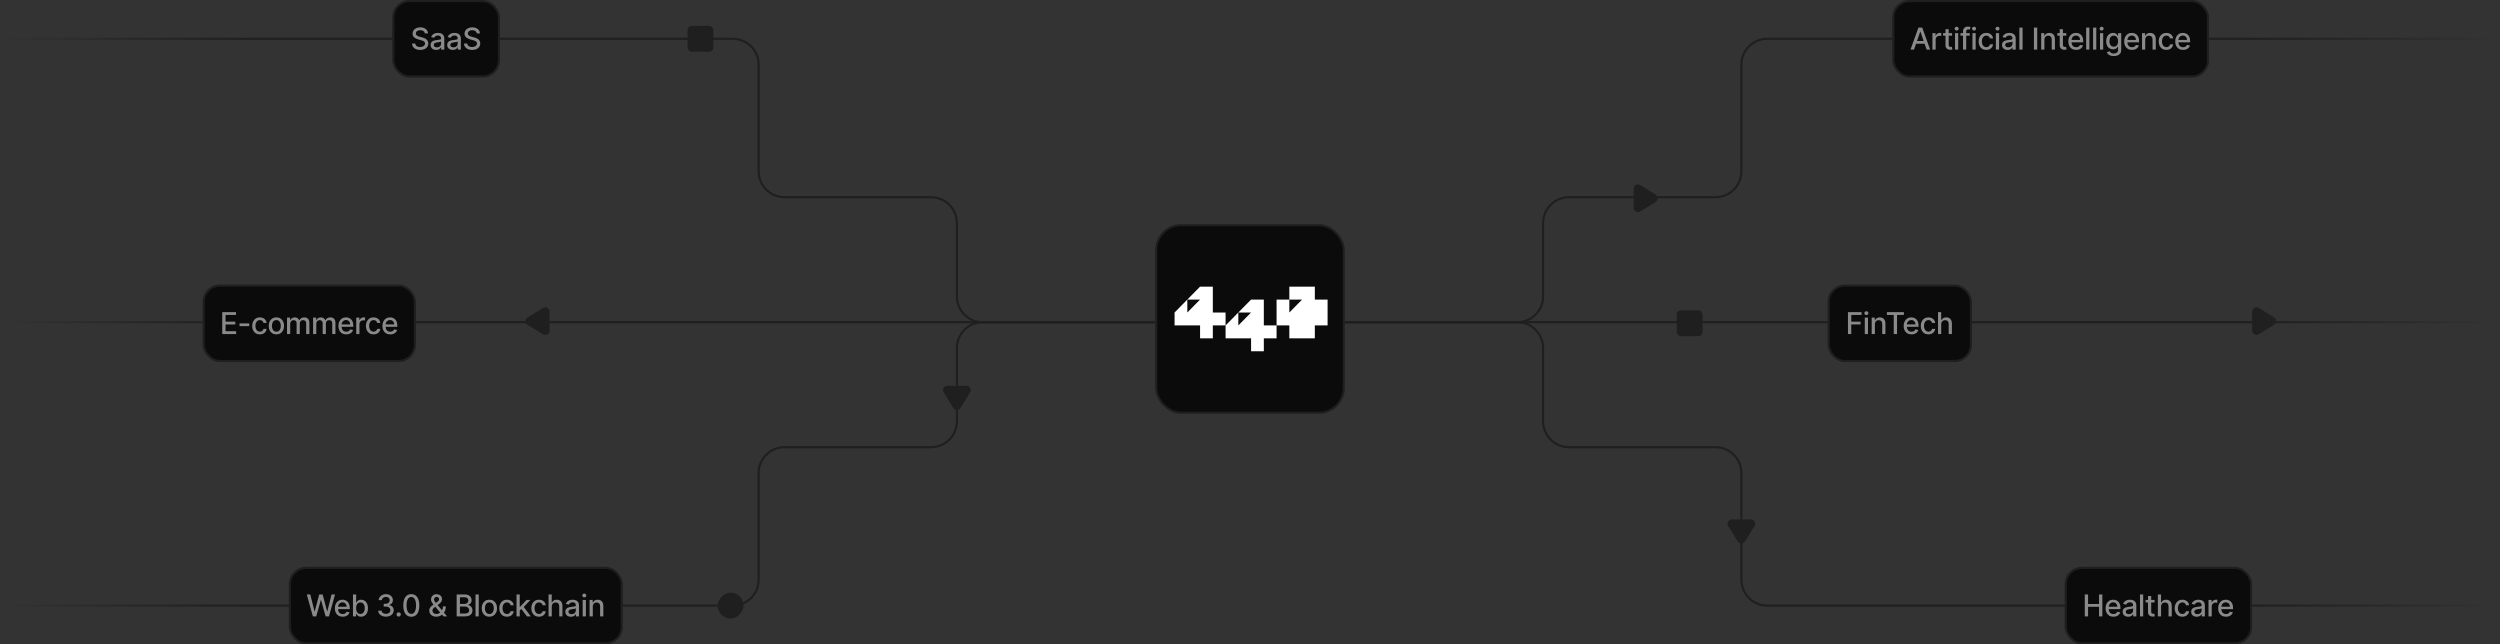 <svg width="1160" height="299" viewBox="0 0 1160 299" fill="none" xmlns="http://www.w3.org/2000/svg">
<rect x="0" y="0" width="1160" height="299" fill="#333333" stroke="none"/>
<mask id="mask0_2389_925" style="mask-type:alpha" maskUnits="userSpaceOnUse" x="0" y="0" width="1160" height="299">
<rect width="1160" height="299" fill="url(#paint0_linear_2389_925)"/>
</mask>
<g mask="url(#mask0_2389_925)">
<path d="M624 149.5H704C710.627 149.5 716 154.873 716 161.5V195.5C716 202.127 721.373 207.5 728 207.5H796C802.627 207.5 808 212.873 808 219.5V269C808 275.627 813.373 281 820 281H858H1160" stroke="#1F1F1F"/>
<path d="M758 87.579C758 86.014 759.716 85.056 761.048 85.876L768.232 90.297C769.501 91.078 769.501 92.922 768.232 93.703L761.048 98.124C759.716 98.944 758 97.986 758 96.421V87.579Z" fill="#1F1F1F"/>
<path d="M1045 144.579C1045 143.014 1046.72 142.056 1048.05 142.876L1055.23 147.297C1056.5 148.078 1056.5 149.922 1055.23 150.703L1048.05 155.124C1046.72 155.944 1045 154.986 1045 153.421V144.579Z" fill="#1F1F1F"/>
<rect x="778" y="144" width="12" height="12" rx="2" fill="#1F1F1F"/>
<path d="M803.579 241C802.014 241 801.056 242.716 801.876 244.048L806.297 251.232C807.078 252.501 808.922 252.501 809.703 251.232L814.124 244.048C814.944 242.716 813.986 241 812.421 241L803.579 241Z" fill="#1F1F1F"/>
<rect x="319" y="12" width="12" height="12" rx="2" fill="#1F1F1F"/>
<path d="M255 144.579C255 143.014 253.284 142.056 251.952 142.876L244.768 147.297C243.499 148.078 243.499 149.922 244.768 150.703L251.952 155.124C253.284 155.944 255 154.986 255 153.421V144.579Z" fill="#1F1F1F"/>
<rect width="12" height="12" rx="6" transform="matrix(-1 0 0 1 345 275)" fill="#1F1F1F"/>
<path d="M536 149.5H456C449.373 149.5 444 154.873 444 161.5V195.5C444 202.127 438.627 207.5 432 207.5H364C357.373 207.5 352 212.873 352 219.5V269C352 275.627 346.627 281 340 281H302H0" stroke="#1F1F1F"/>
<path d="M448.421 179C449.986 179 450.944 180.716 450.124 182.048L445.703 189.232C444.922 190.501 443.078 190.501 442.297 189.232L437.876 182.048C437.056 180.716 438.014 179 439.579 179L448.421 179Z" fill="#1F1F1F"/>
<path d="M624 149.5H1160" stroke="#1F1F1F"/>
<path d="M624 149.5H704C710.627 149.5 716 144.127 716 137.5V103.5C716 96.873 721.373 91.5 728 91.5H796C802.627 91.5 808 86.127 808 79.5V30C808 23.373 813.373 18 820 18H858H1160" stroke="#1F1F1F"/>
<path d="M536 149.5H456C449.373 149.5 444 144.127 444 137.5V103.5C444 96.873 438.627 91.5 432 91.5H364C357.373 91.5 352 86.127 352 79.5V30C352 23.373 346.627 18 340 18H302H0" stroke="#1F1F1F"/>
<path d="M536 149.5H0" stroke="#1F1F1F"/>
</g>
<rect x="536.5" y="104.5" width="87" height="87" rx="11.5" fill="#0B0B0B"/>
<rect x="536.5" y="104.5" width="87" height="87" rx="11.5" stroke="#1F1F1F"/>
<path fill-rule="evenodd" clip-rule="evenodd" d="M556.833 151H545V145L550.917 139L556.833 133H562.75V145H568.667V151H562.75V157H556.833V151ZM550.917 139H556.833L550.917 145V139Z" fill="white"/>
<path fill-rule="evenodd" clip-rule="evenodd" d="M580.5 157H568.667V151L574.583 145L580.5 139H586.417V151H592.333V157H586.417V163H580.5V157ZM574.583 145H580.5L574.583 151V145Z" fill="white"/>
<path fill-rule="evenodd" clip-rule="evenodd" d="M610.083 133H598.25V139H592.333V151H598.25V157H610.083V151H616V139H610.083V133ZM598.25 139H604.167L598.25 145V139Z" fill="white"/>
<rect x="848.5" y="132.5" width="66" height="35" rx="7.5" fill="#0B0B0B"/>
<rect x="848.5" y="132.5" width="66" height="35" rx="7.5" stroke="#1F1F1F"/>
<path d="M857.455 155V144.818H863.769V146.141H858.991V149.243H863.316V150.56H858.991V155H857.455ZM865.259 155V147.364H866.745V155H865.259ZM866.009 146.185C865.751 146.185 865.529 146.099 865.343 145.927C865.161 145.751 865.07 145.542 865.07 145.3C865.07 145.055 865.161 144.846 865.343 144.674C865.529 144.498 865.751 144.411 866.009 144.411C866.268 144.411 866.488 144.498 866.67 144.674C866.856 144.846 866.949 145.055 866.949 145.3C866.949 145.542 866.856 145.751 866.67 145.927C866.488 146.099 866.268 146.185 866.009 146.185ZM869.951 150.466V155H868.465V147.364H869.892V148.607H869.986C870.162 148.202 870.437 147.877 870.811 147.632C871.189 147.387 871.665 147.264 872.238 147.264C872.759 147.264 873.214 147.374 873.605 147.592C873.997 147.808 874.3 148.129 874.515 148.557C874.731 148.984 874.838 149.513 874.838 150.143V155H873.352V150.322C873.352 149.768 873.208 149.336 872.919 149.024C872.631 148.709 872.235 148.552 871.731 148.552C871.386 148.552 871.08 148.626 870.811 148.776C870.546 148.925 870.336 149.143 870.18 149.432C870.028 149.717 869.951 150.062 869.951 150.466ZM875.527 146.141V144.818H883.407V146.141H880.23V155H878.699V146.141H875.527ZM886.932 155.154C886.18 155.154 885.532 154.993 884.988 154.672C884.448 154.347 884.031 153.891 883.736 153.305C883.444 152.715 883.298 152.024 883.298 151.232C883.298 150.449 883.444 149.76 883.736 149.163C884.031 148.567 884.442 148.101 884.969 147.766C885.499 147.432 886.119 147.264 886.828 147.264C887.259 147.264 887.676 147.335 888.081 147.478C888.485 147.621 888.848 147.844 889.17 148.149C889.491 148.454 889.745 148.85 889.93 149.337C890.116 149.821 890.209 150.41 890.209 151.102V151.629H884.138V150.516H888.752C888.752 150.125 888.672 149.778 888.513 149.477C888.354 149.172 888.131 148.931 887.842 148.756C887.557 148.58 887.222 148.492 886.838 148.492C886.42 148.492 886.056 148.595 885.744 148.8C885.436 149.003 885.197 149.268 885.028 149.596C884.863 149.921 884.78 150.274 884.78 150.655V151.525C884.78 152.035 884.869 152.469 885.048 152.827C885.23 153.185 885.484 153.459 885.809 153.648C886.134 153.833 886.513 153.926 886.947 153.926C887.229 153.926 887.486 153.886 887.718 153.807C887.95 153.724 888.15 153.601 888.319 153.439C888.488 153.277 888.618 153.076 888.707 152.837L890.114 153.091C890.001 153.505 889.799 153.868 889.508 154.18C889.219 154.488 888.856 154.728 888.419 154.901C887.985 155.07 887.489 155.154 886.932 155.154ZM894.795 155.154C894.055 155.154 893.419 154.987 892.885 154.652C892.355 154.314 891.948 153.848 891.662 153.255C891.377 152.662 891.235 151.982 891.235 151.217C891.235 150.441 891.381 149.757 891.672 149.163C891.964 148.567 892.375 148.101 892.905 147.766C893.436 147.432 894.06 147.264 894.78 147.264C895.36 147.264 895.877 147.372 896.331 147.587C896.785 147.799 897.151 148.098 897.43 148.482C897.711 148.867 897.879 149.316 897.932 149.83H896.485C896.405 149.472 896.223 149.163 895.938 148.905C895.656 148.646 895.278 148.517 894.805 148.517C894.39 148.517 894.027 148.626 893.716 148.845C893.408 149.061 893.167 149.369 892.995 149.77C892.823 150.168 892.736 150.638 892.736 151.182C892.736 151.739 892.821 152.219 892.99 152.624C893.159 153.028 893.398 153.341 893.706 153.563C894.017 153.785 894.384 153.896 894.805 153.896C895.086 153.896 895.341 153.845 895.57 153.742C895.802 153.636 895.996 153.485 896.152 153.29C896.311 153.094 896.422 152.859 896.485 152.584H897.932C897.879 153.078 897.718 153.518 897.449 153.906C897.181 154.294 896.821 154.599 896.371 154.821C895.923 155.043 895.398 155.154 894.795 155.154ZM900.728 150.466V155H899.241V144.818H900.708V148.607H900.802C900.981 148.196 901.255 147.869 901.623 147.627C901.991 147.385 902.471 147.264 903.064 147.264C903.588 147.264 904.046 147.372 904.437 147.587C904.831 147.803 905.136 148.124 905.351 148.552C905.57 148.976 905.68 149.506 905.68 150.143V155H904.193V150.322C904.193 149.762 904.049 149.327 903.76 149.019C903.472 148.708 903.071 148.552 902.557 148.552C902.206 148.552 901.891 148.626 901.613 148.776C901.338 148.925 901.121 149.143 900.961 149.432C900.806 149.717 900.728 150.062 900.728 150.466Z" fill="#8A8A8A"/>
<rect x="958.5" y="263.5" width="86" height="35" rx="7.5" fill="#0B0B0B"/>
<rect x="958.5" y="263.5" width="86" height="35" rx="7.5" stroke="#1F1F1F"/>
<path d="M967.334 286V275.818H968.87V280.243H973.946V275.818H975.487V286H973.946V281.56H968.87V286H967.334ZM980.616 286.154C979.864 286.154 979.216 285.993 978.672 285.672C978.132 285.347 977.714 284.891 977.419 284.305C977.128 283.715 976.982 283.024 976.982 282.232C976.982 281.449 977.128 280.76 977.419 280.163C977.714 279.567 978.125 279.101 978.652 278.766C979.183 278.432 979.803 278.264 980.512 278.264C980.943 278.264 981.36 278.335 981.765 278.478C982.169 278.621 982.532 278.844 982.853 279.149C983.175 279.454 983.428 279.85 983.614 280.337C983.8 280.821 983.892 281.41 983.892 282.102V282.629H977.822V281.516H982.436C982.436 281.125 982.356 280.778 982.197 280.477C982.038 280.172 981.814 279.931 981.526 279.756C981.241 279.58 980.906 279.492 980.522 279.492C980.104 279.492 979.74 279.595 979.428 279.8C979.12 280.003 978.881 280.268 978.712 280.596C978.546 280.921 978.463 281.274 978.463 281.655V282.525C978.463 283.035 978.553 283.469 978.732 283.827C978.914 284.185 979.168 284.459 979.493 284.648C979.817 284.833 980.197 284.926 980.631 284.926C980.913 284.926 981.17 284.886 981.402 284.807C981.634 284.724 981.834 284.601 982.003 284.439C982.172 284.277 982.302 284.076 982.391 283.837L983.798 284.091C983.685 284.505 983.483 284.868 983.191 285.18C982.903 285.488 982.54 285.728 982.103 285.901C981.669 286.07 981.173 286.154 980.616 286.154ZM987.484 286.169C987 286.169 986.563 286.08 986.172 285.901C985.78 285.718 985.471 285.455 985.242 285.11C985.017 284.765 984.904 284.343 984.904 283.842C984.904 283.411 984.987 283.057 985.152 282.778C985.318 282.5 985.542 282.28 985.824 282.117C986.105 281.955 986.42 281.832 986.768 281.749C987.116 281.666 987.471 281.603 987.832 281.56C988.289 281.507 988.661 281.464 988.946 281.431C989.231 281.395 989.438 281.337 989.567 281.257C989.696 281.178 989.761 281.048 989.761 280.869V280.835C989.761 280.4 989.638 280.064 989.393 279.825C989.151 279.587 988.79 279.467 988.309 279.467C987.809 279.467 987.414 279.578 987.126 279.8C986.841 280.019 986.644 280.263 986.535 280.531L985.137 280.213C985.303 279.749 985.545 279.375 985.863 279.089C986.185 278.801 986.554 278.592 986.972 278.463C987.39 278.33 987.829 278.264 988.289 278.264C988.594 278.264 988.918 278.301 989.259 278.374C989.604 278.443 989.925 278.572 990.223 278.761C990.525 278.95 990.772 279.22 990.964 279.572C991.156 279.92 991.253 280.372 991.253 280.929V286H989.801V284.956H989.741C989.645 285.148 989.501 285.337 989.309 285.523C989.116 285.708 988.87 285.862 988.568 285.985C988.266 286.108 987.905 286.169 987.484 286.169ZM987.807 284.976C988.218 284.976 988.57 284.895 988.861 284.732C989.156 284.57 989.38 284.358 989.532 284.096C989.688 283.831 989.766 283.547 989.766 283.246V282.261C989.713 282.314 989.61 282.364 989.458 282.411C989.309 282.454 989.138 282.492 988.946 282.525C988.754 282.555 988.566 282.583 988.384 282.609C988.202 282.633 988.049 282.652 987.927 282.669C987.638 282.705 987.375 282.767 987.136 282.853C986.901 282.939 986.712 283.063 986.569 283.226C986.43 283.385 986.361 283.597 986.361 283.862C986.361 284.23 986.496 284.509 986.768 284.697C987.04 284.883 987.386 284.976 987.807 284.976ZM994.439 275.818V286H992.952V275.818H994.439ZM999.723 278.364V279.557H995.552V278.364H999.723ZM996.671 276.534H998.157V283.758C998.157 284.046 998.2 284.263 998.287 284.409C998.373 284.552 998.484 284.649 998.62 284.702C998.759 284.752 998.91 284.777 999.072 284.777C999.191 284.777 999.296 284.769 999.385 284.752C999.475 284.736 999.544 284.722 999.594 284.712L999.863 285.94C999.776 285.973 999.654 286.007 999.495 286.04C999.336 286.076 999.137 286.096 998.898 286.099C998.507 286.106 998.142 286.036 997.804 285.891C997.466 285.745 997.193 285.519 996.984 285.214C996.775 284.91 996.671 284.527 996.671 284.066V276.534ZM1002.74 281.466V286H1001.25V275.818H1002.72V279.607H1002.81C1002.99 279.196 1003.27 278.869 1003.63 278.627C1004 278.385 1004.48 278.264 1005.08 278.264C1005.6 278.264 1006.06 278.372 1006.45 278.587C1006.84 278.803 1007.15 279.124 1007.36 279.552C1007.58 279.976 1007.69 280.506 1007.69 281.143V286H1006.2V281.322C1006.2 280.762 1006.06 280.327 1005.77 280.019C1005.48 279.708 1005.08 279.552 1004.57 279.552C1004.22 279.552 1003.9 279.626 1003.62 279.776C1003.35 279.925 1003.13 280.143 1002.97 280.432C1002.82 280.717 1002.74 281.062 1002.74 281.466ZM1012.61 286.154C1011.87 286.154 1011.23 285.987 1010.7 285.652C1010.17 285.314 1009.76 284.848 1009.48 284.255C1009.19 283.662 1009.05 282.982 1009.05 282.217C1009.05 281.441 1009.2 280.757 1009.49 280.163C1009.78 279.567 1010.19 279.101 1010.72 278.766C1011.25 278.432 1011.88 278.264 1012.6 278.264C1013.18 278.264 1013.69 278.372 1014.15 278.587C1014.6 278.799 1014.97 279.098 1015.25 279.482C1015.53 279.867 1015.69 280.316 1015.75 280.83H1014.3C1014.22 280.472 1014.04 280.163 1013.75 279.905C1013.47 279.646 1013.09 279.517 1012.62 279.517C1012.21 279.517 1011.84 279.626 1011.53 279.845C1011.22 280.061 1010.98 280.369 1010.81 280.77C1010.64 281.168 1010.55 281.638 1010.55 282.182C1010.55 282.739 1010.64 283.219 1010.81 283.624C1010.97 284.028 1011.21 284.341 1011.52 284.563C1011.83 284.785 1012.2 284.896 1012.62 284.896C1012.9 284.896 1013.16 284.845 1013.39 284.742C1013.62 284.636 1013.81 284.485 1013.97 284.29C1014.13 284.094 1014.24 283.859 1014.3 283.584H1015.75C1015.69 284.078 1015.53 284.518 1015.27 284.906C1015 285.294 1014.64 285.599 1014.19 285.821C1013.74 286.043 1013.21 286.154 1012.61 286.154ZM1019.28 286.169C1018.8 286.169 1018.36 286.08 1017.97 285.901C1017.58 285.718 1017.27 285.455 1017.04 285.11C1016.81 284.765 1016.7 284.343 1016.7 283.842C1016.7 283.411 1016.78 283.057 1016.95 282.778C1017.11 282.5 1017.34 282.28 1017.62 282.117C1017.9 281.955 1018.22 281.832 1018.56 281.749C1018.91 281.666 1019.27 281.603 1019.63 281.56C1020.08 281.507 1020.46 281.464 1020.74 281.431C1021.03 281.395 1021.23 281.337 1021.36 281.257C1021.49 281.178 1021.56 281.048 1021.56 280.869V280.835C1021.56 280.4 1021.43 280.064 1021.19 279.825C1020.95 279.587 1020.59 279.467 1020.1 279.467C1019.6 279.467 1019.21 279.578 1018.92 279.8C1018.64 280.019 1018.44 280.263 1018.33 280.531L1016.93 280.213C1017.1 279.749 1017.34 279.375 1017.66 279.089C1017.98 278.801 1018.35 278.592 1018.77 278.463C1019.18 278.33 1019.62 278.264 1020.08 278.264C1020.39 278.264 1020.71 278.301 1021.05 278.374C1021.4 278.443 1021.72 278.572 1022.02 278.761C1022.32 278.95 1022.57 279.22 1022.76 279.572C1022.95 279.92 1023.05 280.372 1023.05 280.929V286H1021.6V284.956H1021.54C1021.44 285.148 1021.3 285.337 1021.1 285.523C1020.91 285.708 1020.66 285.862 1020.36 285.985C1020.06 286.108 1019.7 286.169 1019.28 286.169ZM1019.6 284.976C1020.01 284.976 1020.36 284.895 1020.66 284.732C1020.95 284.57 1021.18 284.358 1021.33 284.096C1021.48 283.831 1021.56 283.547 1021.56 283.246V282.261C1021.51 282.314 1021.41 282.364 1021.25 282.411C1021.1 282.454 1020.93 282.492 1020.74 282.525C1020.55 282.555 1020.36 282.583 1020.18 282.609C1020 282.633 1019.84 282.652 1019.72 282.669C1019.43 282.705 1019.17 282.767 1018.93 282.853C1018.7 282.939 1018.51 283.063 1018.36 283.226C1018.23 283.385 1018.16 283.597 1018.16 283.862C1018.16 284.23 1018.29 284.509 1018.56 284.697C1018.84 284.883 1019.18 284.976 1019.6 284.976ZM1024.75 286V278.364H1026.18V279.577H1026.26C1026.4 279.166 1026.65 278.843 1027 278.607C1027.35 278.369 1027.76 278.249 1028.2 278.249C1028.3 278.249 1028.41 278.253 1028.53 278.259C1028.66 278.266 1028.76 278.274 1028.83 278.284V279.706C1028.77 279.689 1028.67 279.671 1028.52 279.651C1028.36 279.628 1028.21 279.616 1028.06 279.616C1027.71 279.616 1027.39 279.691 1027.12 279.84C1026.85 279.986 1026.63 280.19 1026.47 280.452C1026.31 280.71 1026.23 281.005 1026.23 281.337V286H1024.75ZM1032.86 286.154C1032.11 286.154 1031.46 285.993 1030.91 285.672C1030.37 285.347 1029.96 284.891 1029.66 284.305C1029.37 283.715 1029.22 283.024 1029.22 282.232C1029.22 281.449 1029.37 280.76 1029.66 280.163C1029.96 279.567 1030.37 279.101 1030.89 278.766C1031.43 278.432 1032.04 278.264 1032.75 278.264C1033.19 278.264 1033.6 278.335 1034.01 278.478C1034.41 278.621 1034.77 278.844 1035.1 279.149C1035.42 279.454 1035.67 279.85 1035.86 280.337C1036.04 280.821 1036.13 281.41 1036.13 282.102V282.629H1030.06V281.516H1034.68C1034.68 281.125 1034.6 280.778 1034.44 280.477C1034.28 280.172 1034.06 279.931 1033.77 279.756C1033.48 279.58 1033.15 279.492 1032.76 279.492C1032.35 279.492 1031.98 279.595 1031.67 279.8C1031.36 280.003 1031.12 280.268 1030.95 280.596C1030.79 280.921 1030.71 281.274 1030.71 281.655V282.525C1030.71 283.035 1030.8 283.469 1030.97 283.827C1031.16 284.185 1031.41 284.459 1031.74 284.648C1032.06 284.833 1032.44 284.926 1032.87 284.926C1033.16 284.926 1033.41 284.886 1033.64 284.807C1033.88 284.724 1034.08 284.601 1034.25 284.439C1034.41 284.277 1034.54 284.076 1034.63 283.837L1036.04 284.091C1035.93 284.505 1035.73 284.868 1035.43 285.18C1035.15 285.488 1034.78 285.728 1034.35 285.901C1033.91 286.07 1033.42 286.154 1032.86 286.154Z" fill="#8A8A8A"/>
<rect x="878.5" y="0.5" width="146" height="35" rx="7.5" fill="#0B0B0B"/>
<rect x="878.5" y="0.5" width="146" height="35" rx="7.5" stroke="#1F1F1F"/>
<path d="M888.11 23H886.48L890.144 12.818H891.919L895.583 23H893.952L891.074 14.668H890.994L888.11 23ZM888.384 19.013H893.674V20.305H888.384V19.013ZM896.654 23V15.364H898.091V16.577H898.17C898.309 16.166 898.555 15.843 898.906 15.607C899.261 15.369 899.662 15.249 900.109 15.249C900.202 15.249 900.311 15.253 900.437 15.259C900.566 15.266 900.668 15.274 900.74 15.284V16.706C900.681 16.689 900.575 16.671 900.422 16.651C900.27 16.628 900.117 16.616 899.965 16.616C899.614 16.616 899.3 16.691 899.025 16.84C898.753 16.986 898.538 17.19 898.379 17.452C898.22 17.71 898.14 18.005 898.14 18.337V23H896.654ZM905.763 15.364V16.557H901.591V15.364H905.763ZM902.71 13.534H904.197V20.758C904.197 21.046 904.24 21.263 904.326 21.409C904.412 21.552 904.523 21.649 904.659 21.702C904.798 21.752 904.949 21.777 905.111 21.777C905.231 21.777 905.335 21.769 905.425 21.752C905.514 21.736 905.584 21.722 905.633 21.712L905.902 22.94C905.816 22.974 905.693 23.007 905.534 23.04C905.375 23.076 905.176 23.096 904.937 23.099C904.546 23.106 904.182 23.037 903.844 22.891C903.506 22.745 903.232 22.519 903.023 22.215C902.814 21.91 902.71 21.527 902.71 21.066V13.534ZM907.127 23V15.364H908.613V23H907.127ZM907.878 14.185C907.619 14.185 907.397 14.099 907.212 13.927C907.029 13.751 906.938 13.542 906.938 13.3C906.938 13.055 907.029 12.846 907.212 12.674C907.397 12.498 907.619 12.411 907.878 12.411C908.136 12.411 908.357 12.498 908.539 12.674C908.725 12.846 908.817 13.055 908.817 13.3C908.817 13.542 908.725 13.751 908.539 13.927C908.357 14.099 908.136 14.185 907.878 14.185ZM913.968 15.364V16.557H909.652V15.364H913.968ZM910.835 23V14.479C910.835 14.001 910.94 13.605 911.149 13.29C911.357 12.972 911.634 12.735 911.979 12.579C912.324 12.421 912.698 12.341 913.102 12.341C913.401 12.341 913.656 12.366 913.868 12.415C914.08 12.462 914.238 12.505 914.34 12.545L913.992 13.748C913.923 13.728 913.833 13.705 913.724 13.678C913.615 13.648 913.482 13.633 913.326 13.633C912.965 13.633 912.706 13.723 912.551 13.902C912.398 14.081 912.322 14.339 912.322 14.678V23H910.835ZM915.221 23V15.364H916.708V23H915.221ZM915.972 14.185C915.713 14.185 915.491 14.099 915.306 13.927C915.124 13.751 915.032 13.542 915.032 13.3C915.032 13.055 915.124 12.846 915.306 12.674C915.491 12.498 915.713 12.411 915.972 12.411C916.231 12.411 916.451 12.498 916.633 12.674C916.819 12.846 916.912 13.055 916.912 13.3C916.912 13.542 916.819 13.751 916.633 13.927C916.451 14.099 916.231 14.185 915.972 14.185ZM921.644 23.154C920.905 23.154 920.269 22.987 919.735 22.652C919.205 22.314 918.797 21.848 918.512 21.255C918.227 20.662 918.085 19.982 918.085 19.217C918.085 18.441 918.23 17.757 918.522 17.163C918.814 16.567 919.225 16.101 919.755 15.766C920.285 15.432 920.91 15.264 921.629 15.264C922.209 15.264 922.726 15.372 923.18 15.587C923.635 15.8 924.001 16.098 924.279 16.482C924.561 16.867 924.728 17.316 924.781 17.829H923.335C923.255 17.472 923.073 17.163 922.788 16.905C922.506 16.646 922.128 16.517 921.654 16.517C921.24 16.517 920.877 16.626 920.565 16.845C920.257 17.061 920.017 17.369 919.845 17.77C919.672 18.168 919.586 18.638 919.586 19.182C919.586 19.739 919.671 20.219 919.84 20.624C920.009 21.028 920.247 21.341 920.555 21.563C920.867 21.785 921.233 21.896 921.654 21.896C921.936 21.896 922.191 21.845 922.42 21.742C922.652 21.636 922.846 21.485 923.001 21.29C923.161 21.094 923.272 20.859 923.335 20.584H924.781C924.728 21.078 924.568 21.518 924.299 21.906C924.031 22.294 923.671 22.599 923.22 22.821C922.773 23.043 922.247 23.154 921.644 23.154ZM926.091 23V15.364H927.577V23H926.091ZM926.842 14.185C926.583 14.185 926.361 14.099 926.175 13.927C925.993 13.751 925.902 13.542 925.902 13.3C925.902 13.055 925.993 12.846 926.175 12.674C926.361 12.498 926.583 12.411 926.842 12.411C927.1 12.411 927.321 12.498 927.503 12.674C927.689 12.846 927.781 13.055 927.781 13.3C927.781 13.542 927.689 13.751 927.503 13.927C927.321 14.099 927.1 14.185 926.842 14.185ZM931.52 23.169C931.036 23.169 930.598 23.079 930.207 22.901C929.816 22.718 929.506 22.455 929.277 22.11C929.052 21.765 928.939 21.343 928.939 20.842C928.939 20.412 929.022 20.057 929.188 19.778C929.354 19.5 929.577 19.28 929.859 19.117C930.141 18.955 930.456 18.832 930.804 18.749C931.152 18.666 931.506 18.604 931.868 18.56C932.325 18.507 932.696 18.464 932.981 18.431C933.266 18.395 933.473 18.337 933.603 18.257C933.732 18.178 933.797 18.048 933.797 17.869V17.834C933.797 17.4 933.674 17.064 933.429 16.825C933.187 16.587 932.825 16.467 932.345 16.467C931.844 16.467 931.45 16.578 931.162 16.8C930.877 17.019 930.679 17.263 930.57 17.531L929.173 17.213C929.339 16.749 929.581 16.375 929.899 16.09C930.22 15.801 930.59 15.592 931.008 15.463C931.425 15.331 931.864 15.264 932.325 15.264C932.63 15.264 932.953 15.301 933.294 15.374C933.639 15.443 933.961 15.572 934.259 15.761C934.561 15.95 934.807 16.22 935 16.572C935.192 16.92 935.288 17.372 935.288 17.929V23H933.836V21.956H933.777C933.681 22.148 933.536 22.337 933.344 22.523C933.152 22.708 932.905 22.863 932.603 22.985C932.302 23.108 931.941 23.169 931.52 23.169ZM931.843 21.976C932.254 21.976 932.605 21.895 932.897 21.732C933.192 21.57 933.415 21.358 933.568 21.096C933.724 20.831 933.802 20.547 933.802 20.246V19.261C933.749 19.314 933.646 19.364 933.493 19.41C933.344 19.454 933.173 19.492 932.981 19.525C932.789 19.555 932.602 19.583 932.419 19.609C932.237 19.633 932.085 19.652 931.962 19.669C931.674 19.706 931.41 19.767 931.172 19.853C930.936 19.939 930.747 20.063 930.605 20.226C930.466 20.385 930.396 20.597 930.396 20.862C930.396 21.23 930.532 21.509 930.804 21.697C931.075 21.883 931.422 21.976 931.843 21.976ZM938.475 12.818V23H936.988V12.818H938.475ZM945.275 12.818V23H943.739V12.818H945.275ZM948.599 18.466V23H947.113V15.364H948.54V16.607H948.634C948.81 16.202 949.085 15.877 949.459 15.632C949.837 15.387 950.313 15.264 950.886 15.264C951.407 15.264 951.862 15.374 952.253 15.592C952.645 15.808 952.948 16.129 953.163 16.557C953.379 16.984 953.486 17.513 953.486 18.143V23H952V18.322C952 17.768 951.856 17.336 951.567 17.024C951.279 16.709 950.883 16.552 950.379 16.552C950.034 16.552 949.728 16.626 949.459 16.776C949.194 16.925 948.984 17.143 948.828 17.432C948.676 17.717 948.599 18.062 948.599 18.466ZM958.765 15.364V16.557H954.594V15.364H958.765ZM955.712 13.534H957.199V20.758C957.199 21.046 957.242 21.263 957.328 21.409C957.414 21.552 957.525 21.649 957.661 21.702C957.8 21.752 957.951 21.777 958.113 21.777C958.233 21.777 958.337 21.769 958.427 21.752C958.516 21.736 958.586 21.722 958.635 21.712L958.904 22.94C958.818 22.974 958.695 23.007 958.536 23.04C958.377 23.076 958.178 23.096 957.939 23.099C957.548 23.106 957.184 23.037 956.846 22.891C956.508 22.745 956.234 22.519 956.025 22.215C955.817 21.91 955.712 21.527 955.712 21.066V13.534ZM963.338 23.154C962.586 23.154 961.938 22.993 961.394 22.672C960.854 22.347 960.436 21.891 960.141 21.305C959.85 20.715 959.704 20.024 959.704 19.232C959.704 18.449 959.85 17.76 960.141 17.163C960.436 16.567 960.847 16.101 961.374 15.766C961.905 15.432 962.524 15.264 963.234 15.264C963.665 15.264 964.082 15.335 964.487 15.478C964.891 15.62 965.254 15.844 965.575 16.149C965.897 16.454 966.15 16.85 966.336 17.337C966.522 17.821 966.614 18.41 966.614 19.102V19.629H960.544V18.516H965.158C965.158 18.125 965.078 17.778 964.919 17.477C964.76 17.172 964.536 16.931 964.248 16.756C963.963 16.58 963.628 16.492 963.244 16.492C962.826 16.492 962.462 16.595 962.15 16.8C961.842 17.003 961.603 17.268 961.434 17.596C961.268 17.921 961.185 18.274 961.185 18.655V19.525C961.185 20.035 961.275 20.47 961.454 20.827C961.636 21.185 961.89 21.459 962.215 21.648C962.539 21.833 962.919 21.926 963.353 21.926C963.635 21.926 963.892 21.886 964.124 21.807C964.356 21.724 964.556 21.601 964.725 21.439C964.894 21.276 965.024 21.076 965.113 20.837L966.52 21.091C966.407 21.505 966.205 21.868 965.913 22.18C965.625 22.488 965.262 22.728 964.825 22.901C964.391 23.07 963.895 23.154 963.338 23.154ZM969.47 12.818V23H967.984V12.818H969.47ZM972.677 12.818V23H971.19V12.818H972.677ZM974.396 23V15.364H975.883V23H974.396ZM975.147 14.185C974.889 14.185 974.667 14.099 974.481 13.927C974.299 13.751 974.208 13.542 974.208 13.3C974.208 13.055 974.299 12.846 974.481 12.674C974.667 12.498 974.889 12.411 975.147 12.411C975.406 12.411 975.626 12.498 975.808 12.674C975.994 12.846 976.087 13.055 976.087 13.3C976.087 13.542 975.994 13.751 975.808 13.927C975.626 14.099 975.406 14.185 975.147 14.185ZM980.804 26.023C980.198 26.023 979.676 25.943 979.238 25.784C978.804 25.625 978.45 25.415 978.175 25.153C977.899 24.891 977.694 24.604 977.558 24.293L978.836 23.766C978.925 23.912 979.045 24.066 979.194 24.228C979.346 24.394 979.552 24.535 979.81 24.651C980.072 24.767 980.408 24.825 980.819 24.825C981.383 24.825 981.849 24.687 982.216 24.412C982.584 24.14 982.768 23.706 982.768 23.109V21.608H982.674C982.584 21.77 982.455 21.951 982.286 22.15C982.12 22.349 981.892 22.521 981.6 22.667C981.308 22.813 980.929 22.886 980.461 22.886C979.858 22.886 979.315 22.745 978.831 22.463C978.35 22.178 977.969 21.759 977.687 21.205C977.409 20.648 977.27 19.964 977.27 19.152C977.27 18.34 977.407 17.644 977.682 17.064C977.961 16.484 978.342 16.04 978.826 15.732C979.31 15.42 979.858 15.264 980.471 15.264C980.945 15.264 981.328 15.344 981.62 15.503C981.911 15.659 982.139 15.841 982.301 16.05C982.467 16.259 982.594 16.442 982.684 16.602H982.793V15.364H984.25V23.169C984.25 23.825 984.097 24.364 983.792 24.785C983.487 25.206 983.075 25.517 982.554 25.72C982.037 25.922 981.454 26.023 980.804 26.023ZM980.79 21.653C981.217 21.653 981.578 21.553 981.873 21.354C982.172 21.152 982.397 20.864 982.55 20.489C982.705 20.111 982.783 19.659 982.783 19.132C982.783 18.618 982.707 18.166 982.554 17.775C982.402 17.384 982.178 17.079 981.883 16.86C981.588 16.638 981.224 16.527 980.79 16.527C980.342 16.527 979.969 16.643 979.671 16.875C979.373 17.104 979.147 17.415 978.995 17.81C978.846 18.204 978.771 18.645 978.771 19.132C978.771 19.633 978.847 20.072 979 20.45C979.152 20.827 979.378 21.122 979.676 21.334C979.978 21.547 980.349 21.653 980.79 21.653ZM989.255 23.154C988.502 23.154 987.854 22.993 987.311 22.672C986.77 22.347 986.353 21.891 986.058 21.305C985.766 20.715 985.62 20.024 985.62 19.232C985.62 18.449 985.766 17.76 986.058 17.163C986.353 16.567 986.764 16.101 987.291 15.766C987.821 15.432 988.441 15.264 989.15 15.264C989.581 15.264 989.999 15.335 990.403 15.478C990.807 15.62 991.17 15.844 991.492 16.149C991.813 16.454 992.067 16.85 992.252 17.337C992.438 17.821 992.531 18.41 992.531 19.102V19.629H986.461V18.516H991.074C991.074 18.125 990.995 17.778 990.836 17.477C990.676 17.172 990.453 16.931 990.164 16.756C989.879 16.58 989.545 16.492 989.16 16.492C988.743 16.492 988.378 16.595 988.066 16.8C987.758 17.003 987.52 17.268 987.35 17.596C987.185 17.921 987.102 18.274 987.102 18.655V19.525C987.102 20.035 987.191 20.47 987.37 20.827C987.553 21.185 987.806 21.459 988.131 21.648C988.456 21.833 988.835 21.926 989.27 21.926C989.551 21.926 989.808 21.886 990.04 21.807C990.272 21.724 990.473 21.601 990.642 21.439C990.811 21.276 990.94 21.076 991.029 20.837L992.436 21.091C992.324 21.505 992.122 21.868 991.83 22.18C991.542 22.488 991.179 22.728 990.741 22.901C990.307 23.07 989.811 23.154 989.255 23.154ZM995.387 18.466V23H993.9V15.364H995.327V16.607H995.421C995.597 16.202 995.872 15.877 996.247 15.632C996.625 15.387 997.1 15.264 997.674 15.264C998.194 15.264 998.65 15.374 999.041 15.592C999.432 15.808 999.735 16.129 999.951 16.557C1000.17 16.984 1000.27 17.513 1000.27 18.143V23H998.787V18.322C998.787 17.768 998.643 17.336 998.355 17.024C998.066 16.709 997.67 16.552 997.167 16.552C996.822 16.552 996.515 16.626 996.247 16.776C995.982 16.925 995.771 17.143 995.615 17.432C995.463 17.717 995.387 18.062 995.387 18.466ZM1005.2 23.154C1004.46 23.154 1003.83 22.987 1003.29 22.652C1002.76 22.314 1002.36 21.848 1002.07 21.255C1001.79 20.662 1001.64 19.982 1001.64 19.217C1001.64 18.441 1001.79 17.757 1002.08 17.163C1002.37 16.567 1002.78 16.101 1003.31 15.766C1003.85 15.432 1004.47 15.264 1005.19 15.264C1005.77 15.264 1006.29 15.372 1006.74 15.587C1007.19 15.8 1007.56 16.098 1007.84 16.482C1008.12 16.867 1008.29 17.316 1008.34 17.829H1006.89C1006.81 17.472 1006.63 17.163 1006.35 16.905C1006.07 16.646 1005.69 16.517 1005.21 16.517C1004.8 16.517 1004.44 16.626 1004.13 16.845C1003.82 17.061 1003.58 17.369 1003.4 17.77C1003.23 18.168 1003.15 18.638 1003.15 19.182C1003.15 19.739 1003.23 20.219 1003.4 20.624C1003.57 21.028 1003.81 21.341 1004.12 21.563C1004.43 21.785 1004.79 21.896 1005.21 21.896C1005.5 21.896 1005.75 21.845 1005.98 21.742C1006.21 21.636 1006.41 21.485 1006.56 21.29C1006.72 21.094 1006.83 20.859 1006.89 20.584H1008.34C1008.29 21.078 1008.13 21.518 1007.86 21.906C1007.59 22.294 1007.23 22.599 1006.78 22.821C1006.33 23.043 1005.81 23.154 1005.2 23.154ZM1012.94 23.154C1012.19 23.154 1011.54 22.993 1011 22.672C1010.46 22.347 1010.04 21.891 1009.75 21.305C1009.45 20.715 1009.31 20.024 1009.31 19.232C1009.31 18.449 1009.45 17.76 1009.75 17.163C1010.04 16.567 1010.45 16.101 1010.98 15.766C1011.51 15.432 1012.13 15.264 1012.84 15.264C1013.27 15.264 1013.69 15.335 1014.09 15.478C1014.49 15.62 1014.86 15.844 1015.18 16.149C1015.5 16.454 1015.75 16.85 1015.94 17.337C1016.13 17.821 1016.22 18.41 1016.22 19.102V19.629H1010.15V18.516H1014.76C1014.76 18.125 1014.68 17.778 1014.52 17.477C1014.36 17.172 1014.14 16.931 1013.85 16.756C1013.57 16.58 1013.23 16.492 1012.85 16.492C1012.43 16.492 1012.07 16.595 1011.75 16.8C1011.45 17.003 1011.21 17.268 1011.04 17.596C1010.87 17.921 1010.79 18.274 1010.79 18.655V19.525C1010.79 20.035 1010.88 20.47 1011.06 20.827C1011.24 21.185 1011.49 21.459 1011.82 21.648C1012.14 21.833 1012.52 21.926 1012.96 21.926C1013.24 21.926 1013.5 21.886 1013.73 21.807C1013.96 21.724 1014.16 21.601 1014.33 21.439C1014.5 21.276 1014.63 21.076 1014.72 20.837L1016.12 21.091C1016.01 21.505 1015.81 21.868 1015.52 22.18C1015.23 22.488 1014.87 22.728 1014.43 22.901C1013.99 23.07 1013.5 23.154 1012.94 23.154Z" fill="#8A8A8A"/>
<rect x="182.5" y="0.5" width="49" height="35" rx="7.5" fill="#0B0B0B"/>
<rect x="182.5" y="0.5" width="49" height="35" rx="7.5" stroke="#1F1F1F"/>
<path d="M197.111 15.493C197.058 15.022 196.84 14.658 196.455 14.399C196.071 14.137 195.587 14.006 195.003 14.006C194.586 14.006 194.225 14.073 193.92 14.205C193.615 14.335 193.378 14.514 193.209 14.742C193.043 14.968 192.96 15.224 192.96 15.513C192.96 15.755 193.016 15.963 193.129 16.139C193.245 16.315 193.396 16.462 193.582 16.582C193.77 16.698 193.973 16.796 194.188 16.875C194.404 16.951 194.611 17.014 194.81 17.064L195.804 17.322C196.129 17.402 196.462 17.51 196.803 17.646C197.145 17.782 197.461 17.96 197.753 18.183C198.044 18.405 198.28 18.68 198.459 19.008C198.641 19.336 198.732 19.729 198.732 20.186C198.732 20.763 198.583 21.275 198.285 21.722C197.99 22.17 197.561 22.523 196.997 22.781C196.437 23.04 195.759 23.169 194.964 23.169C194.201 23.169 193.542 23.048 192.985 22.806C192.428 22.564 191.992 22.221 191.677 21.777C191.363 21.329 191.189 20.799 191.155 20.186H192.697C192.726 20.554 192.846 20.861 193.055 21.106C193.267 21.348 193.537 21.528 193.865 21.648C194.196 21.764 194.559 21.822 194.954 21.822C195.388 21.822 195.774 21.754 196.112 21.618C196.453 21.479 196.722 21.287 196.918 21.041C197.113 20.793 197.211 20.503 197.211 20.171C197.211 19.87 197.125 19.623 196.952 19.43C196.783 19.238 196.553 19.079 196.261 18.953C195.973 18.827 195.646 18.716 195.282 18.62L194.079 18.292C193.263 18.07 192.617 17.743 192.14 17.312C191.666 16.882 191.429 16.312 191.429 15.602C191.429 15.016 191.588 14.504 191.906 14.066C192.224 13.629 192.655 13.289 193.199 13.047C193.742 12.802 194.355 12.679 195.038 12.679C195.728 12.679 196.336 12.8 196.863 13.042C197.393 13.284 197.811 13.617 198.116 14.041C198.421 14.462 198.58 14.946 198.593 15.493H197.111ZM202.391 23.169C201.907 23.169 201.469 23.079 201.078 22.901C200.687 22.718 200.377 22.455 200.149 22.11C199.923 21.765 199.811 21.343 199.811 20.842C199.811 20.412 199.893 20.057 200.059 19.778C200.225 19.5 200.449 19.28 200.73 19.117C201.012 18.955 201.327 18.832 201.675 18.749C202.023 18.666 202.378 18.604 202.739 18.56C203.196 18.507 203.567 18.464 203.853 18.431C204.138 18.395 204.345 18.337 204.474 18.257C204.603 18.178 204.668 18.048 204.668 17.869V17.834C204.668 17.4 204.545 17.064 204.3 16.825C204.058 16.587 203.697 16.467 203.216 16.467C202.716 16.467 202.321 16.578 202.033 16.8C201.748 17.019 201.551 17.263 201.441 17.531L200.044 17.213C200.21 16.749 200.452 16.375 200.77 16.09C201.092 15.801 201.461 15.592 201.879 15.463C202.296 15.331 202.736 15.264 203.196 15.264C203.501 15.264 203.824 15.301 204.166 15.374C204.51 15.443 204.832 15.572 205.13 15.761C205.432 15.95 205.679 16.22 205.871 16.572C206.063 16.92 206.159 17.372 206.159 17.929V23H204.708V21.956H204.648C204.552 22.148 204.408 22.337 204.215 22.523C204.023 22.708 203.776 22.863 203.475 22.985C203.173 23.108 202.812 23.169 202.391 23.169ZM202.714 21.976C203.125 21.976 203.476 21.895 203.768 21.732C204.063 21.57 204.287 21.358 204.439 21.096C204.595 20.831 204.673 20.547 204.673 20.246V19.261C204.62 19.314 204.517 19.364 204.365 19.41C204.215 19.454 204.045 19.492 203.853 19.525C203.66 19.555 203.473 19.583 203.291 19.609C203.108 19.633 202.956 19.652 202.833 19.669C202.545 19.706 202.282 19.767 202.043 19.853C201.808 19.939 201.619 20.063 201.476 20.226C201.337 20.385 201.267 20.597 201.267 20.862C201.267 21.23 201.403 21.509 201.675 21.697C201.947 21.883 202.293 21.976 202.714 21.976ZM210.082 23.169C209.598 23.169 209.16 23.079 208.769 22.901C208.378 22.718 208.068 22.455 207.839 22.11C207.614 21.765 207.501 21.343 207.501 20.842C207.501 20.412 207.584 20.057 207.75 19.778C207.916 19.5 208.139 19.28 208.421 19.117C208.703 18.955 209.018 18.832 209.366 18.749C209.714 18.666 210.068 18.604 210.43 18.56C210.887 18.507 211.258 18.464 211.543 18.431C211.828 18.395 212.035 18.337 212.165 18.257C212.294 18.178 212.359 18.048 212.359 17.869V17.834C212.359 17.4 212.236 17.064 211.991 16.825C211.749 16.587 211.387 16.467 210.907 16.467C210.406 16.467 210.012 16.578 209.724 16.8C209.439 17.019 209.241 17.263 209.132 17.531L207.735 17.213C207.901 16.749 208.143 16.375 208.461 16.09C208.782 15.801 209.152 15.592 209.57 15.463C209.987 15.331 210.426 15.264 210.887 15.264C211.192 15.264 211.515 15.301 211.856 15.374C212.201 15.443 212.523 15.572 212.821 15.761C213.123 15.95 213.369 16.22 213.562 16.572C213.754 16.92 213.85 17.372 213.85 17.929V23H212.398V21.956H212.339C212.243 22.148 212.098 22.337 211.906 22.523C211.714 22.708 211.467 22.863 211.165 22.985C210.864 23.108 210.503 23.169 210.082 23.169ZM210.405 21.976C210.816 21.976 211.167 21.895 211.459 21.732C211.754 21.57 211.977 21.358 212.13 21.096C212.286 20.831 212.364 20.547 212.364 20.246V19.261C212.311 19.314 212.208 19.364 212.055 19.41C211.906 19.454 211.735 19.492 211.543 19.525C211.351 19.555 211.164 19.583 210.981 19.609C210.799 19.633 210.647 19.652 210.524 19.669C210.236 19.706 209.972 19.767 209.734 19.853C209.498 19.939 209.309 20.063 209.167 20.226C209.028 20.385 208.958 20.597 208.958 20.862C208.958 21.23 209.094 21.509 209.366 21.697C209.637 21.883 209.984 21.976 210.405 21.976ZM221.223 15.493C221.17 15.022 220.951 14.658 220.566 14.399C220.182 14.137 219.698 14.006 219.115 14.006C218.697 14.006 218.336 14.073 218.031 14.205C217.726 14.335 217.489 14.514 217.32 14.742C217.154 14.968 217.071 15.224 217.071 15.513C217.071 15.755 217.128 15.963 217.24 16.139C217.356 16.315 217.507 16.462 217.693 16.582C217.882 16.698 218.084 16.796 218.299 16.875C218.515 16.951 218.722 17.014 218.921 17.064L219.915 17.322C220.24 17.402 220.573 17.51 220.914 17.646C221.256 17.782 221.572 17.96 221.864 18.183C222.156 18.405 222.391 18.68 222.57 19.008C222.752 19.336 222.843 19.729 222.843 20.186C222.843 20.763 222.694 21.275 222.396 21.722C222.101 22.17 221.672 22.523 221.108 22.781C220.548 23.04 219.87 23.169 219.075 23.169C218.313 23.169 217.653 23.048 217.096 22.806C216.539 22.564 216.103 22.221 215.789 21.777C215.474 21.329 215.3 20.799 215.267 20.186H216.808C216.838 20.554 216.957 20.861 217.166 21.106C217.378 21.348 217.648 21.528 217.976 21.648C218.308 21.764 218.67 21.822 219.065 21.822C219.499 21.822 219.885 21.754 220.223 21.618C220.565 21.479 220.833 21.287 221.029 21.041C221.224 20.793 221.322 20.503 221.322 20.171C221.322 19.87 221.236 19.623 221.063 19.43C220.894 19.238 220.664 19.079 220.372 18.953C220.084 18.827 219.758 18.716 219.393 18.62L218.19 18.292C217.375 18.07 216.728 17.743 216.251 17.312C215.777 16.882 215.54 16.312 215.54 15.602C215.54 15.016 215.699 14.504 216.017 14.066C216.336 13.629 216.766 13.289 217.31 13.047C217.853 12.802 218.467 12.679 219.149 12.679C219.839 12.679 220.447 12.8 220.974 13.042C221.504 13.284 221.922 13.617 222.227 14.041C222.532 14.462 222.691 14.946 222.704 15.493H221.223Z" fill="#8A8A8A"/>
<rect x="94.5" y="132.5" width="98" height="35" rx="7.5" fill="#0B0B0B"/>
<rect x="94.5" y="132.5" width="98" height="35" rx="7.5" stroke="#1F1F1F"/>
<path d="M103.12 155V144.818H109.503V146.141H104.656V149.243H109.17V150.56H104.656V153.678H109.563V155H103.12ZM115.655 150.053V151.341H111.141V150.053H115.655ZM120.573 155.154C119.834 155.154 119.198 154.987 118.664 154.652C118.134 154.314 117.726 153.848 117.441 153.255C117.156 152.662 117.013 151.982 117.013 151.217C117.013 150.441 117.159 149.757 117.451 149.163C117.743 148.567 118.154 148.101 118.684 147.766C119.214 147.432 119.839 147.264 120.558 147.264C121.138 147.264 121.655 147.372 122.109 147.587C122.563 147.799 122.93 148.098 123.208 148.482C123.49 148.867 123.657 149.316 123.71 149.83H122.263C122.184 149.472 122.002 149.163 121.717 148.905C121.435 148.646 121.057 148.517 120.583 148.517C120.169 148.517 119.806 148.626 119.494 148.845C119.186 149.061 118.946 149.369 118.773 149.77C118.601 150.168 118.515 150.638 118.515 151.182C118.515 151.739 118.599 152.219 118.768 152.624C118.937 153.028 119.176 153.341 119.484 153.563C119.796 153.785 120.162 153.896 120.583 153.896C120.865 153.896 121.12 153.845 121.349 153.742C121.581 153.636 121.775 153.485 121.93 153.29C122.089 153.094 122.201 152.859 122.263 152.584H123.71C123.657 153.078 123.496 153.518 123.228 153.906C122.959 154.294 122.6 154.599 122.149 154.821C121.702 155.043 121.176 155.154 120.573 155.154ZM128.236 155.154C127.521 155.154 126.896 154.99 126.362 154.662C125.829 154.334 125.414 153.875 125.119 153.285C124.824 152.695 124.677 152.005 124.677 151.217C124.677 150.424 124.824 149.732 125.119 149.138C125.414 148.545 125.829 148.085 126.362 147.756C126.896 147.428 127.521 147.264 128.236 147.264C128.952 147.264 129.577 147.428 130.111 147.756C130.644 148.085 131.059 148.545 131.354 149.138C131.649 149.732 131.796 150.424 131.796 151.217C131.796 152.005 131.649 152.695 131.354 153.285C131.059 153.875 130.644 154.334 130.111 154.662C129.577 154.99 128.952 155.154 128.236 155.154ZM128.241 153.906C128.705 153.906 129.09 153.784 129.395 153.538C129.7 153.293 129.925 152.967 130.071 152.559C130.22 152.151 130.295 151.702 130.295 151.212C130.295 150.724 130.22 150.277 130.071 149.869C129.925 149.458 129.7 149.129 129.395 148.88C129.09 148.631 128.705 148.507 128.241 148.507C127.774 148.507 127.386 148.631 127.078 148.88C126.773 149.129 126.546 149.458 126.397 149.869C126.251 150.277 126.178 150.724 126.178 151.212C126.178 151.702 126.251 152.151 126.397 152.559C126.546 152.967 126.773 153.293 127.078 153.538C127.386 153.784 127.774 153.906 128.241 153.906ZM133.175 155V147.364H134.602V148.607H134.697C134.856 148.186 135.116 147.857 135.477 147.622C135.839 147.384 136.271 147.264 136.775 147.264C137.285 147.264 137.713 147.384 138.058 147.622C138.406 147.861 138.662 148.189 138.828 148.607H138.908C139.09 148.199 139.38 147.874 139.778 147.632C140.175 147.387 140.649 147.264 141.2 147.264C141.892 147.264 142.457 147.481 142.895 147.915C143.336 148.35 143.556 149.004 143.556 149.879V155H142.07V150.018C142.07 149.501 141.929 149.127 141.647 148.895C141.365 148.663 141.029 148.547 140.638 148.547C140.154 148.547 139.778 148.696 139.509 148.994C139.241 149.289 139.107 149.669 139.107 150.133V155H137.625V149.924C137.625 149.51 137.496 149.177 137.237 148.925C136.979 148.673 136.642 148.547 136.228 148.547C135.946 148.547 135.686 148.621 135.447 148.771C135.212 148.916 135.022 149.12 134.876 149.382C134.733 149.644 134.662 149.947 134.662 150.292V155H133.175ZM145.268 155V147.364H146.695V148.607H146.79C146.949 148.186 147.209 147.857 147.57 147.622C147.932 147.384 148.364 147.264 148.868 147.264C149.378 147.264 149.806 147.384 150.151 147.622C150.499 147.861 150.755 148.189 150.921 148.607H151.001C151.183 148.199 151.473 147.874 151.871 147.632C152.268 147.387 152.742 147.264 153.293 147.264C153.985 147.264 154.55 147.481 154.988 147.915C155.429 148.35 155.649 149.004 155.649 149.879V155H154.163V150.018C154.163 149.501 154.022 149.127 153.74 148.895C153.458 148.663 153.122 148.547 152.731 148.547C152.247 148.547 151.871 148.696 151.602 148.994C151.334 149.289 151.2 149.669 151.2 150.133V155H149.718V149.924C149.718 149.51 149.589 149.177 149.33 148.925C149.072 148.673 148.735 148.547 148.321 148.547C148.039 148.547 147.779 148.621 147.54 148.771C147.305 148.916 147.115 149.12 146.969 149.382C146.826 149.644 146.755 149.947 146.755 150.292V155H145.268ZM160.653 155.154C159.9 155.154 159.252 154.993 158.709 154.672C158.169 154.347 157.751 153.891 157.456 153.305C157.164 152.715 157.018 152.024 157.018 151.232C157.018 150.449 157.164 149.76 157.456 149.163C157.751 148.567 158.162 148.101 158.689 147.766C159.219 147.432 159.839 147.264 160.548 147.264C160.979 147.264 161.397 147.335 161.801 147.478C162.206 147.621 162.568 147.844 162.89 148.149C163.211 148.454 163.465 148.85 163.651 149.337C163.836 149.821 163.929 150.41 163.929 151.102V151.629H157.859V150.516H162.472C162.472 150.125 162.393 149.778 162.234 149.477C162.075 149.172 161.851 148.931 161.563 148.756C161.277 148.58 160.943 148.492 160.558 148.492C160.141 148.492 159.776 148.595 159.464 148.8C159.156 149.003 158.918 149.268 158.749 149.596C158.583 149.921 158.5 150.274 158.5 150.655V151.525C158.5 152.035 158.589 152.469 158.768 152.827C158.951 153.185 159.204 153.459 159.529 153.648C159.854 153.833 160.233 153.926 160.668 153.926C160.949 153.926 161.206 153.886 161.438 153.807C161.67 153.724 161.871 153.601 162.04 153.439C162.209 153.277 162.338 153.076 162.428 152.837L163.835 153.091C163.722 153.505 163.52 153.868 163.228 154.18C162.94 154.488 162.577 154.728 162.139 154.901C161.705 155.07 161.21 155.154 160.653 155.154ZM165.298 155V147.364H166.735V148.577H166.815C166.954 148.166 167.199 147.843 167.55 147.607C167.905 147.369 168.306 147.249 168.754 147.249C168.846 147.249 168.956 147.253 169.082 147.259C169.211 147.266 169.312 147.274 169.385 147.284V148.706C169.325 148.689 169.219 148.671 169.067 148.651C168.914 148.628 168.762 148.616 168.609 148.616C168.258 148.616 167.945 148.691 167.67 148.84C167.398 148.986 167.183 149.19 167.023 149.452C166.864 149.71 166.785 150.005 166.785 150.337V155H165.298ZM173.335 155.154C172.595 155.154 171.959 154.987 171.425 154.652C170.895 154.314 170.487 153.848 170.202 153.255C169.917 152.662 169.775 151.982 169.775 151.217C169.775 150.441 169.921 149.757 170.212 149.163C170.504 148.567 170.915 148.101 171.445 147.766C171.976 147.432 172.6 147.264 173.32 147.264C173.9 147.264 174.417 147.372 174.871 147.587C175.325 147.799 175.691 148.098 175.969 148.482C176.251 148.867 176.419 149.316 176.472 149.83H175.025C174.945 149.472 174.763 149.163 174.478 148.905C174.196 148.646 173.818 148.517 173.344 148.517C172.93 148.517 172.567 148.626 172.256 148.845C171.947 149.061 171.707 149.369 171.535 149.77C171.362 150.168 171.276 150.638 171.276 151.182C171.276 151.739 171.361 152.219 171.53 152.624C171.699 153.028 171.938 153.341 172.246 153.563C172.557 153.785 172.924 153.896 173.344 153.896C173.626 153.896 173.881 153.845 174.11 153.742C174.342 153.636 174.536 153.485 174.692 153.29C174.851 153.094 174.962 152.859 175.025 152.584H176.472C176.419 153.078 176.258 153.518 175.989 153.906C175.721 154.294 175.361 154.599 174.911 154.821C174.463 155.043 173.938 155.154 173.335 155.154ZM181.072 155.154C180.32 155.154 179.672 154.993 179.129 154.672C178.588 154.347 178.171 153.891 177.876 153.305C177.584 152.715 177.438 152.024 177.438 151.232C177.438 150.449 177.584 149.76 177.876 149.163C178.171 148.567 178.582 148.101 179.109 147.766C179.639 147.432 180.259 147.264 180.968 147.264C181.399 147.264 181.817 147.335 182.221 147.478C182.625 147.621 182.988 147.844 183.31 148.149C183.631 148.454 183.885 148.85 184.07 149.337C184.256 149.821 184.349 150.41 184.349 151.102V151.629H178.278V150.516H182.892C182.892 150.125 182.813 149.778 182.653 149.477C182.494 149.172 182.271 148.931 181.982 148.756C181.697 148.58 181.362 148.492 180.978 148.492C180.56 148.492 180.196 148.595 179.884 148.8C179.576 149.003 179.337 149.268 179.168 149.596C179.003 149.921 178.92 150.274 178.92 150.655V151.525C178.92 152.035 179.009 152.469 179.188 152.827C179.371 153.185 179.624 153.459 179.949 153.648C180.274 153.833 180.653 153.926 181.087 153.926C181.369 153.926 181.626 153.886 181.858 153.807C182.09 153.724 182.291 153.601 182.46 153.439C182.629 153.277 182.758 153.076 182.847 152.837L184.254 153.091C184.142 153.505 183.939 153.868 183.648 154.18C183.359 154.488 182.996 154.728 182.559 154.901C182.125 155.07 181.629 155.154 181.072 155.154Z" fill="#8A8A8A"/>
<rect x="134.5" y="263.5" width="154" height="35" rx="7.5" fill="#0B0B0B"/>
<rect x="134.5" y="263.5" width="154" height="35" rx="7.5" stroke="#1F1F1F"/>
<path d="M145.174 286L142.35 275.818H143.965L145.949 283.703H146.044L148.107 275.818H149.708L151.771 283.708H151.865L153.844 275.818H155.465L152.636 286H151.09L148.947 278.374H148.867L146.725 286H145.174ZM159.005 286.154C158.253 286.154 157.605 285.993 157.062 285.672C156.521 285.347 156.104 284.891 155.809 284.305C155.517 283.715 155.371 283.024 155.371 282.232C155.371 281.449 155.517 280.76 155.809 280.163C156.104 279.567 156.515 279.101 157.042 278.766C157.572 278.432 158.192 278.264 158.901 278.264C159.332 278.264 159.75 278.335 160.154 278.478C160.558 278.621 160.921 278.844 161.243 279.149C161.564 279.454 161.818 279.85 162.003 280.337C162.189 280.821 162.282 281.41 162.282 282.102V282.629H156.211V281.516H160.825C160.825 281.125 160.746 280.778 160.586 280.477C160.427 280.172 160.204 279.931 159.915 279.756C159.63 279.58 159.295 279.492 158.911 279.492C158.493 279.492 158.129 279.595 157.817 279.8C157.509 280.003 157.27 280.268 157.101 280.596C156.936 280.921 156.853 281.274 156.853 281.655V282.525C156.853 283.035 156.942 283.469 157.121 283.827C157.304 284.185 157.557 284.459 157.882 284.648C158.207 284.833 158.586 284.926 159.02 284.926C159.302 284.926 159.559 284.886 159.791 284.807C160.023 284.724 160.223 284.601 160.393 284.439C160.562 284.277 160.691 284.076 160.78 283.837L162.187 284.091C162.075 284.505 161.872 284.868 161.581 285.18C161.292 285.488 160.929 285.728 160.492 285.901C160.058 286.07 159.562 286.154 159.005 286.154ZM163.77 286V275.818H165.257V279.602H165.346C165.433 279.442 165.557 279.259 165.719 279.05C165.882 278.841 166.107 278.659 166.395 278.503C166.684 278.344 167.065 278.264 167.539 278.264C168.155 278.264 168.706 278.42 169.189 278.732C169.673 279.043 170.053 279.492 170.328 280.079C170.606 280.665 170.746 281.371 170.746 282.197C170.746 283.022 170.608 283.73 170.333 284.32C170.058 284.906 169.68 285.359 169.199 285.677C168.719 285.992 168.17 286.149 167.554 286.149C167.09 286.149 166.71 286.071 166.415 285.915C166.124 285.76 165.895 285.577 165.729 285.369C165.563 285.16 165.436 284.974 165.346 284.812H165.222V286H163.77ZM165.227 282.182C165.227 282.719 165.305 283.189 165.461 283.594C165.616 283.998 165.842 284.315 166.137 284.543C166.432 284.769 166.793 284.881 167.221 284.881C167.665 284.881 168.036 284.764 168.334 284.528C168.633 284.29 168.858 283.967 169.01 283.559C169.166 283.151 169.244 282.692 169.244 282.182C169.244 281.678 169.168 281.226 169.015 280.825C168.866 280.424 168.641 280.107 168.339 279.875C168.041 279.643 167.668 279.527 167.221 279.527C166.79 279.527 166.425 279.638 166.127 279.86C165.832 280.082 165.608 280.392 165.456 280.79C165.303 281.187 165.227 281.652 165.227 282.182ZM179.085 286.139C178.402 286.139 177.792 286.022 177.255 285.786C176.721 285.551 176.299 285.224 175.987 284.807C175.679 284.386 175.513 283.899 175.49 283.345H177.051C177.071 283.647 177.172 283.909 177.355 284.131C177.54 284.349 177.782 284.518 178.08 284.638C178.379 284.757 178.71 284.817 179.075 284.817C179.476 284.817 179.83 284.747 180.139 284.608C180.45 284.469 180.694 284.275 180.869 284.026C181.045 283.774 181.133 283.484 181.133 283.156C181.133 282.815 181.045 282.515 180.869 282.256C180.697 281.995 180.444 281.789 180.109 281.64C179.777 281.491 179.376 281.416 178.906 281.416H178.046V280.163H178.906C179.284 280.163 179.615 280.095 179.9 279.96C180.188 279.824 180.414 279.635 180.576 279.393C180.739 279.147 180.82 278.861 180.82 278.533C180.82 278.218 180.748 277.944 180.606 277.712C180.467 277.477 180.268 277.293 180.009 277.161C179.754 277.028 179.453 276.962 179.105 276.962C178.773 276.962 178.463 277.023 178.175 277.146C177.89 277.265 177.658 277.437 177.479 277.663C177.3 277.885 177.204 278.152 177.19 278.463H175.704C175.721 277.913 175.883 277.429 176.191 277.011C176.503 276.594 176.914 276.267 177.424 276.032C177.935 275.797 178.501 275.679 179.124 275.679C179.777 275.679 180.341 275.807 180.815 276.062C181.292 276.314 181.66 276.65 181.918 277.071C182.18 277.492 182.31 277.953 182.306 278.453C182.31 279.023 182.15 279.507 181.829 279.905C181.511 280.303 181.087 280.569 180.556 280.705V280.785C181.232 280.888 181.756 281.156 182.127 281.59C182.502 282.024 182.687 282.563 182.684 283.206C182.687 283.766 182.532 284.268 182.217 284.712C181.905 285.156 181.479 285.506 180.939 285.761C180.399 286.013 179.781 286.139 179.085 286.139ZM184.982 286.094C184.71 286.094 184.476 285.998 184.281 285.806C184.085 285.611 183.988 285.375 183.988 285.1C183.988 284.828 184.085 284.596 184.281 284.404C184.476 284.209 184.71 284.111 184.982 284.111C185.254 284.111 185.487 284.209 185.683 284.404C185.878 284.596 185.976 284.828 185.976 285.1C185.976 285.282 185.93 285.45 185.837 285.602C185.747 285.751 185.628 285.871 185.479 285.96C185.33 286.05 185.164 286.094 184.982 286.094ZM190.843 286.169C190.058 286.166 189.386 285.959 188.83 285.548C188.273 285.137 187.847 284.538 187.552 283.753C187.257 282.967 187.109 282.021 187.109 280.914C187.109 279.81 187.257 278.867 187.552 278.085C187.85 277.303 188.278 276.706 188.834 276.295C189.395 275.884 190.064 275.679 190.843 275.679C191.622 275.679 192.29 275.886 192.847 276.3C193.403 276.711 193.829 277.308 194.124 278.09C194.423 278.869 194.572 279.81 194.572 280.914C194.572 282.024 194.424 282.972 194.129 283.758C193.834 284.54 193.408 285.138 192.852 285.553C192.295 285.964 191.625 286.169 190.843 286.169ZM190.843 284.842C191.532 284.842 192.071 284.505 192.459 283.832C192.85 283.16 193.045 282.187 193.045 280.914C193.045 280.069 192.956 279.355 192.777 278.771C192.601 278.185 192.348 277.741 192.016 277.439C191.688 277.134 191.297 276.982 190.843 276.982C190.157 276.982 189.618 277.32 189.227 277.996C188.836 278.672 188.639 279.645 188.636 280.914C188.636 281.763 188.723 282.48 188.899 283.067C189.078 283.65 189.332 284.093 189.66 284.394C189.988 284.692 190.382 284.842 190.843 284.842ZM202.463 286.144C201.781 286.144 201.192 286.02 200.698 285.771C200.208 285.523 199.83 285.185 199.565 284.757C199.3 284.326 199.167 283.839 199.167 283.295C199.167 282.881 199.253 282.513 199.426 282.192C199.598 281.867 199.838 281.567 200.147 281.292C200.455 281.017 200.811 280.74 201.216 280.462L202.856 279.303C203.135 279.121 203.352 278.929 203.507 278.727C203.663 278.521 203.741 278.268 203.741 277.966C203.741 277.727 203.638 277.499 203.433 277.28C203.227 277.061 202.952 276.952 202.608 276.952C202.369 276.952 202.158 277.01 201.976 277.126C201.797 277.242 201.656 277.391 201.554 277.573C201.454 277.752 201.404 277.941 201.404 278.14C201.404 278.372 201.467 278.606 201.593 278.841C201.723 279.076 201.888 279.32 202.091 279.572C202.293 279.82 202.505 280.079 202.727 280.347L207.455 286H205.774L201.862 281.401C201.534 281.013 201.229 280.649 200.947 280.308C200.665 279.963 200.437 279.615 200.261 279.263C200.089 278.909 200.002 278.526 200.002 278.115C200.002 277.648 200.109 277.233 200.321 276.872C200.536 276.508 200.836 276.223 201.221 276.017C201.605 275.812 202.056 275.709 202.573 275.709C203.096 275.709 203.546 275.812 203.92 276.017C204.298 276.219 204.588 276.489 204.79 276.827C204.996 277.162 205.098 277.528 205.098 277.926C205.098 278.41 204.977 278.838 204.735 279.209C204.497 279.577 204.167 279.915 203.746 280.223L201.703 281.729C201.305 282.021 201.028 282.309 200.873 282.594C200.72 282.876 200.644 283.097 200.644 283.256C200.644 283.547 200.718 283.817 200.868 284.066C201.02 284.315 201.232 284.513 201.504 284.663C201.779 284.812 202.1 284.886 202.468 284.886C202.846 284.886 203.214 284.805 203.572 284.643C203.933 284.477 204.26 284.24 204.551 283.932C204.846 283.624 205.08 283.254 205.252 282.823C205.425 282.392 205.511 281.91 205.511 281.376H206.853C206.853 282.033 206.779 282.588 206.63 283.042C206.48 283.493 206.3 283.861 206.088 284.146C205.879 284.427 205.682 284.648 205.496 284.807C205.436 284.86 205.38 284.913 205.327 284.966C205.274 285.019 205.218 285.072 205.158 285.125C204.813 285.473 204.396 285.73 203.905 285.896C203.418 286.061 202.937 286.144 202.463 286.144ZM211.884 286V275.818H215.613C216.335 275.818 216.933 275.937 217.407 276.176C217.881 276.411 218.236 276.731 218.471 277.136C218.707 277.537 218.824 277.989 218.824 278.493C218.824 278.917 218.746 279.275 218.591 279.567C218.435 279.855 218.226 280.087 217.964 280.263C217.706 280.435 217.421 280.561 217.109 280.641V280.74C217.447 280.757 217.777 280.866 218.098 281.068C218.423 281.267 218.692 281.55 218.904 281.918C219.116 282.286 219.222 282.734 219.222 283.261C219.222 283.781 219.099 284.248 218.854 284.663C218.612 285.074 218.238 285.4 217.73 285.642C217.223 285.881 216.575 286 215.787 286H211.884ZM213.42 284.683H215.637C216.373 284.683 216.9 284.54 217.218 284.255C217.537 283.97 217.696 283.614 217.696 283.186C217.696 282.865 217.614 282.57 217.452 282.301C217.29 282.033 217.058 281.819 216.756 281.66C216.458 281.501 216.103 281.421 215.692 281.421H213.42V284.683ZM213.42 280.223H215.478C215.823 280.223 216.133 280.157 216.408 280.024C216.686 279.892 216.907 279.706 217.069 279.467C217.235 279.225 217.318 278.94 217.318 278.612C217.318 278.191 217.17 277.838 216.875 277.553C216.58 277.268 216.128 277.126 215.518 277.126H213.42V280.223ZM222.131 275.818V286H220.645V275.818H222.131ZM227.068 286.154C226.352 286.154 225.727 285.99 225.193 285.662C224.66 285.334 224.245 284.875 223.95 284.285C223.656 283.695 223.508 283.005 223.508 282.217C223.508 281.424 223.656 280.732 223.95 280.138C224.245 279.545 224.66 279.085 225.193 278.756C225.727 278.428 226.352 278.264 227.068 278.264C227.784 278.264 228.408 278.428 228.942 278.756C229.476 279.085 229.89 279.545 230.185 280.138C230.48 280.732 230.627 281.424 230.627 282.217C230.627 283.005 230.48 283.695 230.185 284.285C229.89 284.875 229.476 285.334 228.942 285.662C228.408 285.99 227.784 286.154 227.068 286.154ZM227.073 284.906C227.537 284.906 227.921 284.784 228.226 284.538C228.531 284.293 228.756 283.967 228.902 283.559C229.051 283.151 229.126 282.702 229.126 282.212C229.126 281.724 229.051 281.277 228.902 280.869C228.756 280.458 228.531 280.129 228.226 279.88C227.921 279.631 227.537 279.507 227.073 279.507C226.605 279.507 226.218 279.631 225.909 279.88C225.604 280.129 225.377 280.458 225.228 280.869C225.082 281.277 225.009 281.724 225.009 282.212C225.009 282.702 225.082 283.151 225.228 283.559C225.377 283.967 225.604 284.293 225.909 284.538C226.218 284.784 226.605 284.906 227.073 284.906ZM235.223 286.154C234.484 286.154 233.848 285.987 233.314 285.652C232.784 285.314 232.376 284.848 232.091 284.255C231.806 283.662 231.664 282.982 231.664 282.217C231.664 281.441 231.809 280.757 232.101 280.163C232.393 279.567 232.804 279.101 233.334 278.766C233.864 278.432 234.489 278.264 235.208 278.264C235.788 278.264 236.305 278.372 236.759 278.587C237.214 278.799 237.58 279.098 237.858 279.482C238.14 279.867 238.307 280.316 238.36 280.83H236.914C236.834 280.472 236.652 280.163 236.367 279.905C236.085 279.646 235.707 279.517 235.233 279.517C234.819 279.517 234.456 279.626 234.144 279.845C233.836 280.061 233.596 280.369 233.424 280.77C233.251 281.168 233.165 281.638 233.165 282.182C233.165 282.739 233.249 283.219 233.419 283.624C233.588 284.028 233.826 284.341 234.134 284.563C234.446 284.785 234.812 284.896 235.233 284.896C235.515 284.896 235.77 284.845 235.999 284.742C236.231 284.636 236.425 284.485 236.58 284.29C236.74 284.094 236.851 283.859 236.914 283.584H238.36C238.307 284.078 238.147 284.518 237.878 284.906C237.61 285.294 237.25 285.599 236.799 285.821C236.352 286.043 235.826 286.154 235.223 286.154ZM241.037 283.41L241.027 281.595H241.286L244.328 278.364H246.108L242.638 282.043H242.404L241.037 283.41ZM239.67 286V275.818H241.156V286H239.67ZM244.492 286L241.758 282.371L242.782 281.332L246.317 286H244.492ZM250.085 286.154C249.346 286.154 248.71 285.987 248.176 285.652C247.646 285.314 247.238 284.848 246.953 284.255C246.668 283.662 246.525 282.982 246.525 282.217C246.525 281.441 246.671 280.757 246.963 280.163C247.255 279.567 247.666 279.101 248.196 278.766C248.726 278.432 249.351 278.264 250.07 278.264C250.65 278.264 251.167 278.372 251.621 278.587C252.075 278.799 252.442 279.098 252.72 279.482C253.002 279.867 253.169 280.316 253.222 280.83H251.775C251.696 280.472 251.514 280.163 251.229 279.905C250.947 279.646 250.569 279.517 250.095 279.517C249.681 279.517 249.318 279.626 249.006 279.845C248.698 280.061 248.458 280.369 248.285 280.77C248.113 281.168 248.027 281.638 248.027 282.182C248.027 282.739 248.111 283.219 248.28 283.624C248.449 284.028 248.688 284.341 248.996 284.563C249.308 284.785 249.674 284.896 250.095 284.896C250.377 284.896 250.632 284.845 250.861 284.742C251.093 284.636 251.287 284.485 251.442 284.29C251.601 284.094 251.712 283.859 251.775 283.584H253.222C253.169 284.078 253.008 284.518 252.74 284.906C252.471 285.294 252.112 285.599 251.661 285.821C251.214 286.043 250.688 286.154 250.085 286.154ZM256.018 281.466V286H254.532V275.818H255.998V279.607H256.093C256.272 279.196 256.545 278.869 256.913 278.627C257.281 278.385 257.762 278.264 258.355 278.264C258.879 278.264 259.336 278.372 259.727 278.587C260.122 278.803 260.426 279.124 260.642 279.552C260.861 279.976 260.97 280.506 260.97 281.143V286H259.484V281.322C259.484 280.762 259.339 280.327 259.051 280.019C258.763 279.708 258.362 279.552 257.848 279.552C257.497 279.552 257.182 279.626 256.903 279.776C256.628 279.925 256.411 280.143 256.252 280.432C256.096 280.717 256.018 281.062 256.018 281.466ZM264.896 286.169C264.412 286.169 263.975 286.08 263.584 285.901C263.192 285.718 262.883 285.455 262.654 285.11C262.428 284.765 262.316 284.343 262.316 283.842C262.316 283.411 262.399 283.057 262.564 282.778C262.73 282.5 262.954 282.28 263.235 282.117C263.517 281.955 263.832 281.832 264.18 281.749C264.528 281.666 264.883 281.603 265.244 281.56C265.701 281.507 266.073 281.464 266.358 281.431C266.643 281.395 266.85 281.337 266.979 281.257C267.108 281.178 267.173 281.048 267.173 280.869V280.835C267.173 280.4 267.05 280.064 266.805 279.825C266.563 279.587 266.202 279.467 265.721 279.467C265.221 279.467 264.826 279.578 264.538 279.8C264.253 280.019 264.056 280.263 263.946 280.531L262.549 280.213C262.715 279.749 262.957 279.375 263.275 279.089C263.597 278.801 263.966 278.592 264.384 278.463C264.802 278.33 265.241 278.264 265.701 278.264C266.006 278.264 266.329 278.301 266.671 278.374C267.016 278.443 267.337 278.572 267.635 278.761C267.937 278.95 268.184 279.22 268.376 279.572C268.568 279.92 268.664 280.372 268.664 280.929V286H267.213V284.956H267.153C267.057 285.148 266.913 285.337 266.721 285.523C266.528 285.708 266.281 285.862 265.98 285.985C265.678 286.108 265.317 286.169 264.896 286.169ZM265.219 284.976C265.63 284.976 265.981 284.895 266.273 284.732C266.568 284.57 266.792 284.358 266.944 284.096C267.1 283.831 267.178 283.547 267.178 283.246V282.261C267.125 282.314 267.022 282.364 266.87 282.411C266.721 282.454 266.55 282.492 266.358 282.525C266.165 282.555 265.978 282.583 265.796 282.609C265.614 282.633 265.461 282.652 265.338 282.669C265.05 282.705 264.787 282.767 264.548 282.853C264.313 282.939 264.124 283.063 263.981 283.226C263.842 283.385 263.772 283.597 263.772 283.862C263.772 284.23 263.908 284.509 264.18 284.697C264.452 284.883 264.798 284.976 265.219 284.976ZM270.364 286V278.364H271.851V286H270.364ZM271.115 277.185C270.857 277.185 270.635 277.099 270.449 276.927C270.267 276.751 270.175 276.542 270.175 276.3C270.175 276.055 270.267 275.846 270.449 275.674C270.635 275.498 270.857 275.411 271.115 275.411C271.374 275.411 271.594 275.498 271.776 275.674C271.962 275.846 272.055 276.055 272.055 276.3C272.055 276.542 271.962 276.751 271.776 276.927C271.594 277.099 271.374 277.185 271.115 277.185ZM275.057 281.466V286H273.571V278.364H274.998V279.607H275.092C275.268 279.202 275.543 278.877 275.917 278.632C276.295 278.387 276.771 278.264 277.344 278.264C277.865 278.264 278.32 278.374 278.711 278.592C279.102 278.808 279.406 279.129 279.621 279.557C279.837 279.984 279.944 280.513 279.944 281.143V286H278.458V281.322C278.458 280.768 278.314 280.336 278.025 280.024C277.737 279.709 277.341 279.552 276.837 279.552C276.492 279.552 276.186 279.626 275.917 279.776C275.652 279.925 275.442 280.143 275.286 280.432C275.133 280.717 275.057 281.062 275.057 281.466Z" fill="#8A8A8A"/>
<defs>
<linearGradient id="paint0_linear_2389_925" x1="0" y1="149.5" x2="1160" y2="149.5" gradientUnits="userSpaceOnUse">
<stop stop-color="#D9D9D9" stop-opacity="0"/>
<stop offset="0.1" stop-color="#D9D9D9"/>
<stop offset="0.9" stop-color="#D9D9D9"/>
<stop offset="1" stop-color="#D9D9D9" stop-opacity="0"/>
</linearGradient>
</defs>
</svg>
